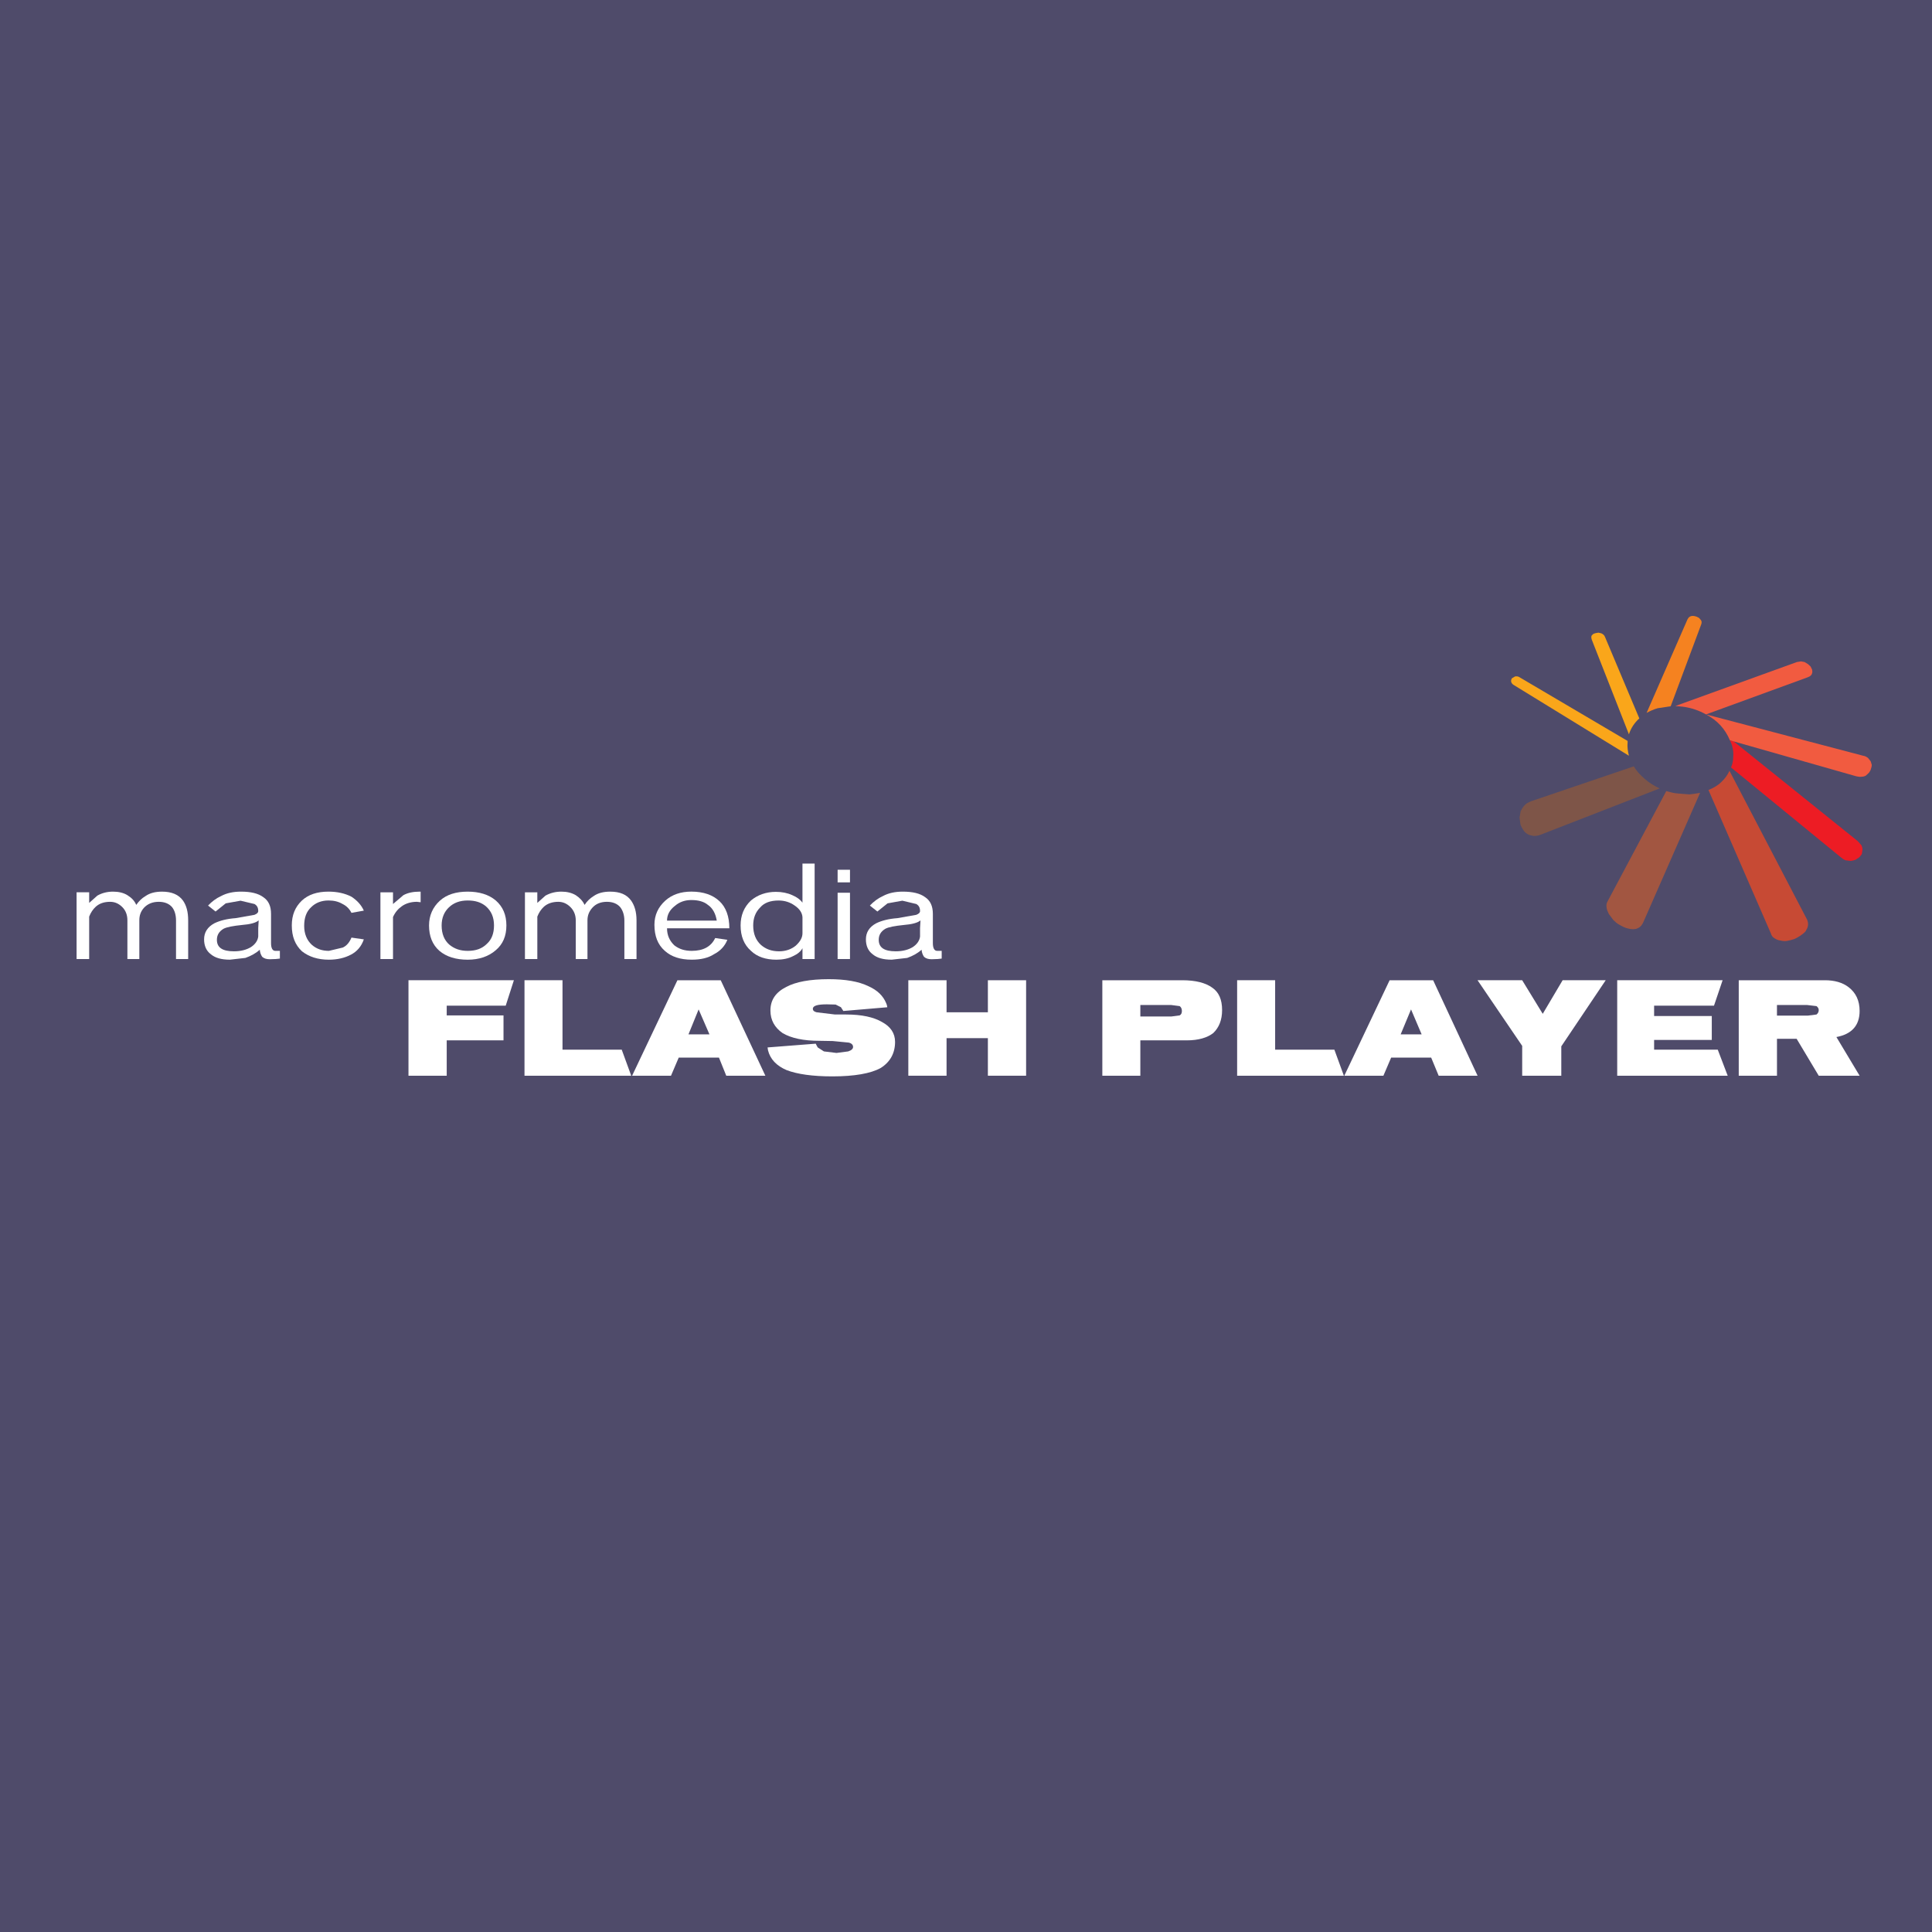 <?xml version="1.0" encoding="utf-8"?>
<!-- Generator: Adobe Illustrator 13.0.0, SVG Export Plug-In . SVG Version: 6.00 Build 14948)  -->
<!DOCTYPE svg PUBLIC "-//W3C//DTD SVG 1.0//EN" "http://www.w3.org/TR/2001/REC-SVG-20010904/DTD/svg10.dtd">
<svg version="1.0" id="Layer_1" xmlns="http://www.w3.org/2000/svg" xmlns:xlink="http://www.w3.org/1999/xlink" x="0px" y="0px"
	 width="192.756px" height="192.756px" viewBox="0 0 192.756 192.756" enable-background="new 0 0 192.756 192.756"
	 xml:space="preserve">
<g>
	<polygon fill-rule="evenodd" clip-rule="evenodd" fill="#4F4B6A" points="0,0 192.756,0 192.756,192.756 0,192.756 0,0 	"/>
	<path fill-rule="evenodd" clip-rule="evenodd" fill="#A25641" d="M169.616,79.104l-5.688,12.963
		c-0.11,0.199-0.221,0.375-0.419,0.485c-0.177,0.11-0.353,0.154-0.573,0.154s-0.441-0.044-0.661-0.11
		c-0.265-0.088-0.485-0.198-0.706-0.331c-0.221-0.11-0.44-0.309-0.617-0.485l-0.44-0.595c-0.11-0.22-0.199-0.441-0.221-0.617
		c-0.044-0.265,0-0.485,0.11-0.661l5.842-10.979c0.396,0.11,0.794,0.221,1.213,0.243l1.103,0.088
		C168.911,79.215,169.286,79.17,169.616,79.104L169.616,79.104z"/>
	<path fill-rule="evenodd" clip-rule="evenodd" fill="#C74A34" d="M171.711,78.046c0.375-0.331,0.661-0.75,0.838-1.146l7.76,14.881
		c0.066,0.177,0.11,0.397,0.066,0.595c-0.021,0.177-0.132,0.353-0.242,0.552c-0.11,0.132-0.309,0.287-0.529,0.44
		c-0.177,0.11-0.353,0.221-0.617,0.331c-0.221,0.066-0.441,0.132-0.705,0.176c-0.243,0.044-0.464,0-0.662-0.044
		c-0.22-0.021-0.396-0.11-0.573-0.22c-0.198-0.11-0.309-0.287-0.375-0.507l-6.217-14.286
		C170.939,78.619,171.38,78.376,171.711,78.046L171.711,78.046z"/>
	<path fill-rule="evenodd" clip-rule="evenodd" fill="#7E5548" d="M165.582,78.663l-11.795,4.586
		c-0.265,0.11-0.485,0.154-0.75,0.154c-0.22-0.044-0.44-0.066-0.617-0.176c-0.176-0.11-0.33-0.221-0.44-0.419
		c-0.11-0.176-0.221-0.353-0.287-0.573l-0.088-0.661l0.11-0.64c0.11-0.221,0.221-0.397,0.375-0.573
		c0.176-0.198,0.396-0.309,0.661-0.419l10.252-3.483c0.286,0.485,0.661,0.882,1.102,1.256
		C164.546,78.112,165.031,78.399,165.582,78.663L165.582,78.663z"/>
	<path fill-rule="evenodd" clip-rule="evenodd" fill="#FAA61A" d="M151.648,67.596l10.737,6.327v0.154
		c-0.045,0.441,0.021,0.882,0.132,1.323l-11.486-7.055c-0.154-0.088-0.221-0.198-0.265-0.33V67.86l0.066-0.176l0.33-0.198
		C151.362,67.463,151.494,67.486,151.648,67.596L151.648,67.596z"/>
	<path fill-rule="evenodd" clip-rule="evenodd" fill="#FAA61A" d="M159.762,63.187c0.198,0.088,0.309,0.199,0.375,0.375l3.417,8.113
		c-0.485,0.441-0.838,0.971-1.036,1.587l-3.704-9.436c-0.065-0.198-0.065-0.331,0-0.441l0.177-0.154l0.221-0.066l0.265-0.044
		L159.762,63.187L159.762,63.187z"/>
	<path fill-rule="evenodd" clip-rule="evenodd" fill="#F58220" d="M169.727,62.305l-3.042,8.157l-1.301,0.199
		c-0.397,0.11-0.771,0.287-1.103,0.463l4.079-9.326c0.088-0.176,0.198-0.287,0.374-0.331c0.177-0.044,0.375,0,0.552,0.066l0.22,0.11
		l0.177,0.198C169.793,61.974,169.793,62.128,169.727,62.305L169.727,62.305z"/>
	<path fill-rule="evenodd" clip-rule="evenodd" fill="#ED1C24" d="M172.968,73.967l12.368,9.943l0.375,0.418
		c0.065,0.132,0.109,0.287,0.109,0.441l-0.065,0.441c-0.089,0.11-0.154,0.221-0.265,0.331l-0.375,0.243
		c-0.133,0.044-0.287,0.088-0.463,0.11l-0.529-0.066c-0.177-0.066-0.33-0.177-0.507-0.331l-10.913-8.929
		c0.154-0.331,0.221-0.705,0.221-1.102c0.044-0.551-0.066-1.058-0.331-1.61L172.968,73.967L172.968,73.967z"/>
	<path fill-rule="evenodd" clip-rule="evenodd" fill="#F15B40" d="M172.593,73.857c-0.485-1.146-1.257-1.984-2.381-2.579
		l15.675,4.123c0.198,0.022,0.331,0.11,0.485,0.22l0.265,0.331l0.109,0.353c0,0.155-0.044,0.309-0.088,0.419
		c-0.021,0.132-0.11,0.243-0.176,0.353c-0.11,0.11-0.221,0.221-0.331,0.309c-0.11,0.066-0.265,0.11-0.44,0.11
		c-0.154,0.022-0.331,0-0.508-0.044l-12.235-3.483L172.593,73.857L172.593,73.857z"/>
	<path fill-rule="evenodd" clip-rule="evenodd" fill="#F15B40" d="M180.794,66.802c0.022,0.11,0.022,0.221,0.022,0.287
		c-0.022,0.11-0.066,0.221-0.133,0.287c-0.088,0.088-0.198,0.154-0.33,0.198l-10.142,3.704c-0.706-0.397-1.478-0.662-2.314-0.772
		l-0.75-0.066l12.126-4.387l0.418-0.066l0.354,0.066l0.33,0.199l0.265,0.242L180.794,66.802L180.794,66.802z"/>
	<path fill-rule="evenodd" clip-rule="evenodd" fill="#FFFFFF" d="M8.897,89.025v1.059l0.816-0.728
		c0.463-0.265,0.992-0.397,1.565-0.397c0.551,0,1.036,0.11,1.433,0.353c0.419,0.264,0.706,0.551,0.882,0.97
		c0.265-0.375,0.551-0.662,0.926-0.882c0.44-0.309,0.992-0.441,1.653-0.441c0.948,0,1.653,0.287,2.095,0.904
		c0.33,0.485,0.507,1.103,0.507,1.962v3.858h-1.212v-3.836c0-0.551-0.132-1.014-0.397-1.345c-0.287-0.331-0.728-0.529-1.323-0.529
		c-0.617,0-1.103,0.199-1.478,0.595c-0.331,0.375-0.463,0.772-0.463,1.257v3.858h-1.19v-3.858c0-0.551-0.176-0.992-0.507-1.323
		c-0.33-0.331-0.727-0.529-1.212-0.529c-0.596,0-1.059,0.154-1.434,0.485c-0.287,0.264-0.507,0.595-0.661,0.992v4.233H7.641v-6.658
		H8.897L8.897,89.025z"/>
	<path fill-rule="evenodd" clip-rule="evenodd" fill="#FFFFFF" d="M22.522,90.127l-1.014,0.816l-0.75-0.595
		c0.375-0.397,0.816-0.728,1.301-0.948c0.573-0.309,1.235-0.441,1.984-0.441c0.992,0,1.72,0.176,2.227,0.551
		c0.529,0.353,0.772,0.904,0.772,1.675v2.911c0,0.507,0.154,0.771,0.419,0.771h0.463v0.771l-0.397,0.044l-0.595,0.022
		c-0.331,0-0.573-0.066-0.772-0.242c-0.132-0.199-0.22-0.419-0.242-0.706c-0.419,0.375-0.882,0.617-1.433,0.816l-1.543,0.176
		c-0.859,0-1.477-0.176-1.917-0.551c-0.441-0.331-0.662-0.838-0.662-1.477c0-0.684,0.331-1.235,1.036-1.609
		c0.551-0.265,1.234-0.441,2.116-0.507l1.874-0.331c0.265-0.11,0.375-0.22,0.375-0.375c0-0.331-0.11-0.551-0.375-0.705L24,89.863
		L22.522,90.127L22.522,90.127z M23.338,94.912c0.706,0,1.257-0.154,1.698-0.419c0.441-0.287,0.684-0.662,0.728-1.058v-0.838
		l0.044-0.771c-0.265,0.242-0.86,0.397-1.698,0.463c-0.837,0.088-1.477,0.198-1.808,0.375c-0.441,0.265-0.662,0.618-0.662,1.103
		C21.64,94.537,22.191,94.912,23.338,94.912L23.338,94.912z"/>
	<path fill-rule="evenodd" clip-rule="evenodd" fill="#FFFFFF" d="M31.054,90.502c-0.485,0.441-0.706,1.058-0.706,1.874
		c0,0.794,0.265,1.434,0.772,1.896c0.485,0.419,1.036,0.595,1.697,0.595l1.389-0.331c0.375-0.176,0.661-0.507,0.859-0.992
		l1.235,0.177c-0.243,0.705-0.683,1.212-1.279,1.521c-0.617,0.331-1.367,0.507-2.205,0.507c-1.103,0-1.984-0.287-2.689-0.838
		c-0.684-0.639-1.014-1.477-1.014-2.579c0-1.037,0.331-1.83,0.992-2.47c0.661-0.617,1.543-0.904,2.667-0.904
		c0.882,0,1.653,0.176,2.292,0.507c0.573,0.375,0.992,0.837,1.235,1.389l-1.235,0.221c-0.198-0.397-0.485-0.684-0.882-0.882
		c-0.418-0.243-0.859-0.353-1.411-0.353C32.09,89.841,31.495,90.062,31.054,90.502L31.054,90.502z"/>
	<path fill-rule="evenodd" clip-rule="evenodd" fill="#FFFFFF" d="M41.967,88.959v1.058l-0.375-0.044
		c-0.573,0-1.103,0.154-1.5,0.441c-0.375,0.265-0.661,0.595-0.882,1.08v4.189h-1.256v-6.658h1.256v1.169l1.036-0.882
		c0.441-0.243,0.992-0.353,1.609-0.353H41.967L41.967,88.959z"/>
	<path fill-rule="evenodd" clip-rule="evenodd" fill="#FFFFFF" d="M42.805,92.333c0-0.992,0.375-1.83,1.081-2.47
		c0.684-0.617,1.609-0.904,2.778-0.904c1.146,0,2.095,0.287,2.8,0.882c0.706,0.618,1.059,1.433,1.059,2.492
		c0,1.058-0.353,1.874-1.059,2.469c-0.705,0.617-1.653,0.948-2.8,0.948c-1.168,0-2.116-0.287-2.822-0.882
		C43.136,94.25,42.805,93.391,42.805,92.333L42.805,92.333z M44.062,92.333c0,0.837,0.264,1.477,0.771,1.917
		c0.485,0.397,1.058,0.618,1.83,0.618c0.816,0,1.433-0.221,1.918-0.706c0.485-0.441,0.706-1.058,0.706-1.83
		c0-0.816-0.265-1.434-0.815-1.918c-0.485-0.397-1.059-0.573-1.808-0.573c-0.771,0-1.389,0.221-1.874,0.684
		C44.326,90.965,44.062,91.561,44.062,92.333L44.062,92.333z"/>
	<path fill-rule="evenodd" clip-rule="evenodd" fill="#FFFFFF" d="M53.608,89.025v1.059l0.815-0.728
		c0.485-0.265,0.992-0.397,1.587-0.397c0.551,0,1.014,0.11,1.433,0.353c0.397,0.264,0.684,0.551,0.882,0.97
		c0.243-0.375,0.551-0.662,0.904-0.882c0.441-0.309,0.992-0.441,1.654-0.441c0.97,0,1.653,0.287,2.094,0.904
		c0.331,0.485,0.529,1.103,0.529,1.962v3.858h-1.212v-3.836c0-0.551-0.155-1.014-0.419-1.345c-0.287-0.331-0.728-0.529-1.323-0.529
		c-0.617,0-1.102,0.199-1.455,0.595c-0.331,0.375-0.485,0.772-0.485,1.257v3.858h-1.168v-3.858c0-0.551-0.198-0.992-0.529-1.323
		c-0.331-0.331-0.727-0.529-1.212-0.529c-0.573,0-1.058,0.154-1.433,0.485c-0.287,0.264-0.507,0.595-0.661,0.992v4.233h-1.235
		v-6.658H53.608L53.608,89.025z"/>
	<path fill-rule="evenodd" clip-rule="evenodd" fill="#FFFFFF" d="M67.277,94.316c0.485,0.375,1.036,0.551,1.741,0.551
		c1.168,0,1.94-0.441,2.337-1.279l1.213,0.176c-0.243,0.617-0.684,1.103-1.323,1.433c-0.573,0.375-1.323,0.551-2.227,0.551
		c-1.146,0-2.028-0.287-2.689-0.882c-0.706-0.618-1.036-1.477-1.036-2.602c0-0.97,0.375-1.764,1.08-2.403
		c0.684-0.617,1.565-0.904,2.602-0.904c1.212,0,2.139,0.331,2.8,0.948c0.662,0.617,0.992,1.543,0.992,2.711h-6.217
		C66.549,93.324,66.814,93.875,67.277,94.316L67.277,94.316z M67.321,90.392c-0.507,0.397-0.772,0.882-0.772,1.455h4.961
		c-0.11-0.684-0.397-1.235-0.882-1.565c-0.397-0.331-0.948-0.485-1.654-0.485C68.357,89.797,67.806,89.973,67.321,90.392
		L67.321,90.392z"/>
	<path fill-rule="evenodd" clip-rule="evenodd" fill="#FFFFFF" d="M81.276,86.159v9.524h-1.213v-1.08
		c-0.176,0.331-0.507,0.595-0.904,0.771c-0.485,0.265-1.08,0.375-1.698,0.375c-1.058,0-1.918-0.287-2.535-0.882
		c-0.706-0.618-1.036-1.477-1.036-2.535c0-0.992,0.331-1.83,1.036-2.492c0.661-0.551,1.499-0.86,2.491-0.86
		c0.595,0,1.146,0.11,1.631,0.331c0.463,0.198,0.794,0.441,1.014,0.75v-3.902H81.276L81.276,86.159z M75.147,92.333
		c0,0.837,0.265,1.477,0.771,1.94c0.485,0.419,1.058,0.639,1.808,0.639c0.661,0,1.213-0.199,1.653-0.551
		c0.463-0.419,0.684-0.816,0.684-1.256v-1.587c-0.022-0.441-0.287-0.838-0.771-1.168c-0.463-0.331-0.992-0.507-1.609-0.507
		c-0.816,0-1.433,0.221-1.83,0.684C75.368,91.009,75.147,91.604,75.147,92.333L75.147,92.333z"/>
	<path fill-rule="evenodd" clip-rule="evenodd" fill="#FFFFFF" d="M83.569,86.776h1.234v1.257h-1.234V86.776L83.569,86.776z
		 M83.569,89.069h1.234v6.614h-1.234V89.069L83.569,89.069z"/>
	<path fill-rule="evenodd" clip-rule="evenodd" fill="#FFFFFF" d="M88.552,90.127l-1.015,0.816l-0.749-0.595
		c0.375-0.397,0.815-0.728,1.301-0.948c0.573-0.309,1.234-0.441,1.984-0.441c0.992,0,1.72,0.176,2.227,0.551
		c0.529,0.353,0.772,0.904,0.772,1.675v2.911c0,0.507,0.154,0.771,0.418,0.771h0.463v0.771l-0.397,0.044l-0.595,0.022
		c-0.331,0-0.573-0.066-0.771-0.242c-0.133-0.199-0.221-0.419-0.243-0.706c-0.419,0.375-0.882,0.617-1.433,0.816l-1.543,0.176
		c-0.86,0-1.478-0.176-1.918-0.551c-0.441-0.331-0.661-0.838-0.661-1.477c0-0.684,0.331-1.235,1.036-1.609
		c0.551-0.265,1.234-0.441,2.116-0.507l1.874-0.331c0.265-0.11,0.375-0.22,0.375-0.375c0-0.331-0.11-0.551-0.375-0.705l-1.389-0.331
		L88.552,90.127L88.552,90.127z M89.367,94.912c0.706,0,1.257-0.154,1.698-0.419c0.441-0.287,0.683-0.662,0.728-1.058v-0.838
		l0.044-0.771c-0.265,0.242-0.86,0.397-1.697,0.463c-0.838,0.088-1.478,0.198-1.808,0.375c-0.441,0.265-0.661,0.618-0.661,1.103
		C87.67,94.537,88.221,94.912,89.367,94.912L89.367,94.912z"/>
	<polygon fill-rule="evenodd" clip-rule="evenodd" fill="#FFFFFF" points="50.235,103.797 44.569,103.797 44.569,107.324 
		40.754,107.324 40.754,97.799 51.271,97.799 50.455,100.336 44.569,100.336 44.569,101.305 50.235,101.305 50.235,103.797 	"/>
	<polygon fill-rule="evenodd" clip-rule="evenodd" fill="#FFFFFF" points="52.329,107.324 52.329,97.799 56.121,97.799 
		56.121,104.723 62.029,104.723 62.978,107.324 52.329,107.324 	"/>
	<path fill-rule="evenodd" clip-rule="evenodd" fill="#FFFFFF" d="M68.688,103.201h2.095l-1.081-2.492L68.688,103.201
		L68.688,103.201z M66.946,107.324h-3.88l4.52-9.525h4.321l4.453,9.525h-3.902l-0.728-1.809h-4.013L66.946,107.324L66.946,107.324z"
		/>
	<path fill-rule="evenodd" clip-rule="evenodd" fill="#FFFFFF" d="M83.899,100.49l-0.529-0.266l-0.882-0.021
		c-0.904,0-1.389,0.133-1.389,0.441c0,0.176,0.11,0.285,0.375,0.352l1.83,0.221h1.103c1.587,0,2.756,0.264,3.593,0.75
		c0.86,0.463,1.301,1.125,1.301,1.984c0,1.123-0.485,2.006-1.433,2.602c-0.992,0.551-2.624,0.838-4.828,0.838
		c-1.984,0-3.483-0.221-4.542-0.617c-1.036-0.441-1.653-1.104-1.874-1.984l-0.044-0.287l4.806-0.375l0.088,0.176l0.11,0.199
		l0.617,0.396l1.257,0.154l1.168-0.154c0.331-0.109,0.485-0.264,0.485-0.441c0-0.221-0.154-0.375-0.441-0.439l-1.587-0.154
		l-1.323-0.023c-1.609,0-2.822-0.264-3.682-0.771c-0.794-0.551-1.213-1.301-1.213-2.248c0-1.059,0.529-1.83,1.587-2.359
		c0.948-0.508,2.359-0.771,4.233-0.771c1.653,0,2.976,0.221,3.968,0.705c0.882,0.396,1.455,0.949,1.764,1.697l0.066,0.178
		l0.044,0.221l-4.387,0.373L83.899,100.49L83.899,100.49z"/>
	<polygon fill-rule="evenodd" clip-rule="evenodd" fill="#FFFFFF" points="98.561,107.324 98.561,103.576 94.438,103.576 
		94.438,107.324 90.624,107.324 90.624,97.799 94.438,97.799 94.438,100.996 98.561,100.996 98.561,97.799 102.375,97.799 
		102.375,107.324 98.561,107.324 	"/>
	<path fill-rule="evenodd" clip-rule="evenodd" fill="#FFFFFF" d="M117.697,101.305c0.154-0.088,0.22-0.221,0.22-0.441
		c0-0.197-0.065-0.373-0.22-0.484l-0.838-0.109h-3.087v1.146h3.087L117.697,101.305L117.697,101.305z M118.402,103.797h-4.63v3.527
		h-3.792v-9.525h7.981c1.345,0,2.337,0.266,2.998,0.75c0.64,0.441,0.97,1.168,0.97,2.227c0,0.992-0.309,1.742-0.882,2.293
		C120.453,103.531,119.57,103.797,118.402,103.797L118.402,103.797z"/>
	<polygon fill-rule="evenodd" clip-rule="evenodd" fill="#FFFFFF" points="123.429,107.324 123.429,97.799 127.221,97.799 
		127.221,104.723 133.13,104.723 134.078,107.324 123.429,107.324 	"/>
	<path fill-rule="evenodd" clip-rule="evenodd" fill="#FFFFFF" d="M139.743,103.201h2.095l-1.059-2.492L139.743,103.201
		L139.743,103.201z M138.023,107.324h-3.901l4.52-9.525h4.343l4.432,9.525h-3.881l-0.749-1.809h-3.991L138.023,107.324
		L138.023,107.324z"/>
	<polygon fill-rule="evenodd" clip-rule="evenodd" fill="#FFFFFF" points="155.903,97.799 160.202,97.799 155.771,104.393 
		155.771,107.324 151.869,107.324 151.869,104.348 147.416,97.799 151.869,97.799 153.919,101.15 155.903,97.799 	"/>
	<polygon fill-rule="evenodd" clip-rule="evenodd" fill="#FFFFFF" points="170.785,103.752 165.031,103.752 165.031,104.723 
		171.38,104.723 172.372,107.324 161.349,107.324 161.349,97.799 171.865,97.799 171.006,100.336 165.031,100.336 165.031,101.371 
		170.785,101.371 170.785,103.752 	"/>
	<path fill-rule="evenodd" clip-rule="evenodd" fill="#FFFFFF" d="M184.454,98.506c0.705,0.551,1.08,1.322,1.08,2.357
		c0,1.434-0.771,2.316-2.315,2.602l2.315,3.859h-4.079l-2.204-3.682h-1.962v3.682h-3.814v-9.525h8.598
		C183.021,97.799,183.837,98.02,184.454,98.506L184.454,98.506z M181.235,101.217c0.132-0.109,0.22-0.242,0.22-0.441
		c0-0.176-0.088-0.285-0.22-0.396l-0.927-0.109h-3.02v1.059h3.064L181.235,101.217L181.235,101.217z"/>
</g>
</svg>
